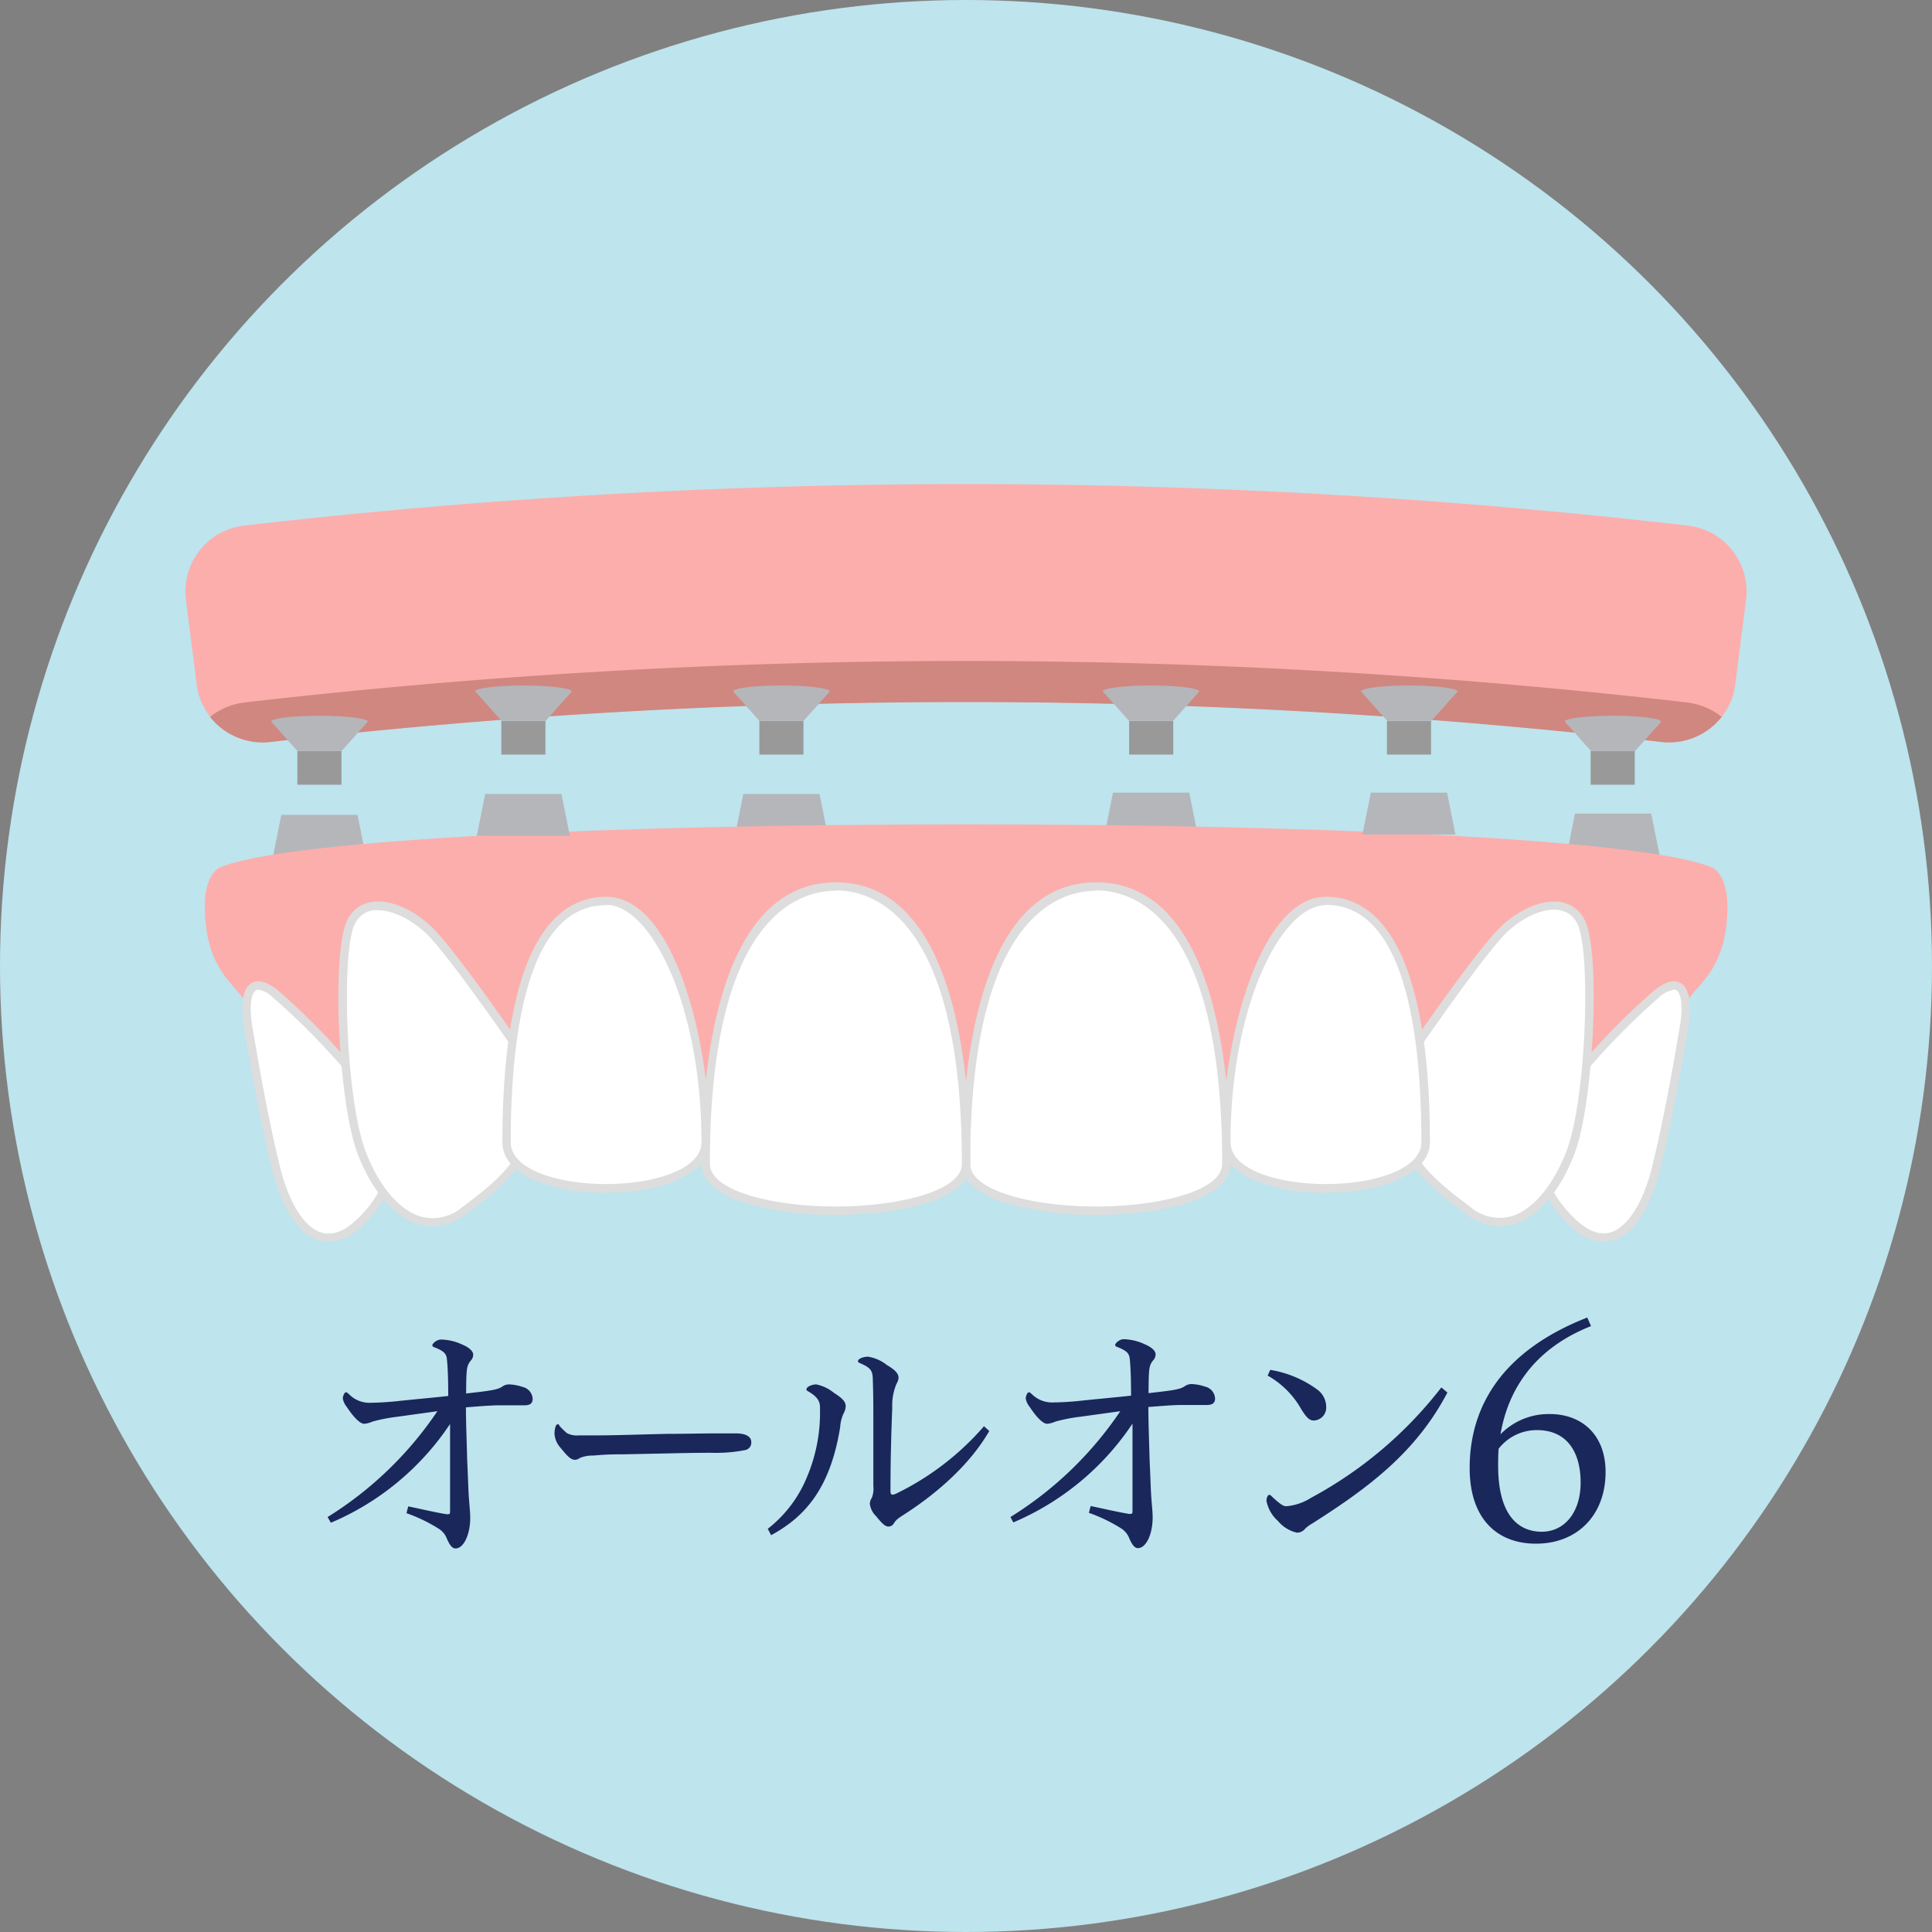 <svg xmlns="http://www.w3.org/2000/svg" viewBox="0 0 230 230"><rect x="0" y="0" width="230" height="230" fill="#808080" stroke="none"/><defs><style>.cls-1{fill:#bee4ed;}.cls-2{fill:#b5b6ba;}.cls-3{fill:#fcaeac;}.cls-4{fill:#fff;}.cls-5{fill:#ddd;}.cls-6{fill:#d08780;}.cls-7{fill:#999;}.cls-8{fill:#1a275b;}</style></defs><g id="レイヤー_2" data-name="レイヤー 2"><g id="レイヤー_1-2" data-name="レイヤー 1"><circle class="cls-1" cx="115" cy="115" r="115"/><polygon class="cls-2" points="32.49 102 33.49 97.01 42.56 97.01 43.57 102 32.49 102"/><polygon class="cls-2" points="98.56 99.51 87.49 99.51 88.49 94.52 97.56 94.52 98.56 99.51"/><polygon class="cls-2" points="197.58 101.85 196.57 96.86 187.5 96.86 186.5 101.85 197.58 101.85"/><polygon class="cls-2" points="142.58 99.35 141.58 94.36 132.5 94.36 131.5 99.35 142.58 99.35"/><path class="cls-3" d="M203.87,103.29c-16.06-6.87-161.68-6.87-177.74,0,0,0-1.74.69-1.74,4.57,0,8.63,4.73,9.67,5,12.14l14.31,16.47H186.34L200.65,120c.23-2.47,5-3.51,5-12.14C205.61,104,203.87,103.29,203.87,103.29Z"/><path class="cls-4" d="M188.87,126.7a82.84,82.84,0,0,1,8.42-8.46c3.36-2.63,3.72.86,3.14,4.23s-1.76,10.39-3.29,16.6-5.12,11-9.94,6.46S181.07,134.65,188.87,126.7Z"/><path class="cls-5" d="M190.88,147.84a6,6,0,0,1-4-1.94c-2.64-2.5-4-5.26-4.06-8.2-.06-3.6,1.85-7.42,5.7-11.34a82.78,82.78,0,0,1,8.48-8.51c1.28-1,2.32-1.27,3.09-.81,1.42.85,1.14,3.82.85,5.51l-.14.83c-.61,3.51-1.73,10.05-3.16,15.81-1.15,4.69-3.2,7.78-5.62,8.49A3.89,3.89,0,0,1,190.88,147.84Zm8.37-30a3.15,3.15,0,0,0-1.66.82,85.1,85.1,0,0,0-8.34,8.38l0,0c-3.66,3.73-5.49,7.31-5.43,10.63,0,2.67,1.31,5.19,3.75,7.49,1.48,1.41,2.88,1.93,4.17,1.55,2-.6,3.88-3.5,4.93-7.77,1.42-5.73,2.54-12.24,3.14-15.74l.14-.83c.47-2.66.15-4.17-.38-4.49A.56.56,0,0,0,199.25,117.82Z"/><path class="cls-4" d="M169,123.91s6.59-9.55,9.54-12.71,7.9-5,9.69-1.37,1.06,21.28-1.26,27.39-7.06,10.77-12.22,6.91S162.19,134.52,169,123.91Z"/><path class="cls-5" d="M178.54,146a6.86,6.86,0,0,1-4.09-1.51c-4.87-3.64-13-9.74-5.87-20.89h0c.27-.39,6.65-9.62,9.59-12.77,2.23-2.39,5.26-3.78,7.51-3.46a3.89,3.89,0,0,1,3,2.21c1.88,3.75,1.08,21.67-1.24,27.78-1.68,4.43-4.4,7.58-7.26,8.41A5.76,5.76,0,0,1,178.54,146Zm-9.13-21.85c-6.64,10.36.75,15.88,5.64,19.54a5.38,5.38,0,0,0,4.86,1.11c2.56-.75,5-3.66,6.59-7.8,2.37-6.26,2.91-23.74,1.29-27a2.89,2.89,0,0,0-2.24-1.67c-1.92-.27-4.65,1-6.64,3.15C176.05,114.6,169.62,123.89,169.41,124.19Z"/><path class="cls-4" d="M169.71,135.92c0,7.39-23.72,7.39-23.72,0,0-12.77,4.73-28.7,11.86-28.7C167.78,107.22,169.71,123.15,169.71,135.92Z"/><path class="cls-5" d="M157.85,142a22.63,22.63,0,0,1-8.34-1.42c-2.63-1.09-4-2.69-4-4.62,0-11.93,4.4-29.2,12.36-29.2s12.36,10.1,12.36,29.2C170.21,140.07,163.8,142,157.85,142Zm0-34.24c-5.36,0-11.36,12.06-11.36,28.2,0,3.31,5.72,5,11.36,5s11.36-1.73,11.36-5C169.21,123.06,167.24,107.72,157.85,107.72Z"/><path class="cls-4" d="M41.14,126.7a84,84,0,0,0-8.42-8.46c-3.36-2.63-3.73.86-3.14,4.23s1.75,10.39,3.29,16.6,5.11,11,9.93,6.46S48.94,134.65,41.14,126.7Z"/><path class="cls-5" d="M39.13,147.84a4,4,0,0,1-1.13-.16c-2.41-.71-4.46-3.8-5.62-8.49-1.42-5.74-2.54-12.26-3.14-15.77l-.15-.87c-.3-1.69-.58-4.66.85-5.51.77-.46,1.81-.19,3.09.81a82.35,82.35,0,0,1,8.47,8.51c3.85,3.92,5.77,7.74,5.7,11.34-.05,2.94-1.42,5.7-4.05,8.2A6,6,0,0,1,39.13,147.84Zm-8.37-30a.62.62,0,0,0-.31.07c-.52.32-.84,1.83-.38,4.49l.15.87c.6,3.5,1.72,10,3.13,15.7,1.06,4.27,2.9,7.17,4.93,7.77,1.29.38,2.7-.14,4.18-1.55,2.43-2.3,3.69-4.82,3.74-7.49.06-3.33-1.76-6.9-5.42-10.63l0,0a84.42,84.42,0,0,0-8.35-8.38A3.17,3.17,0,0,0,30.76,117.82Z"/><path class="cls-4" d="M61,123.91s-6.6-9.55-9.55-12.71-7.9-5-9.69-1.37S40.72,131.11,43,137.22s7.05,10.77,12.21,6.91S67.81,134.52,61,123.91Z"/><path class="cls-5" d="M51.46,146a5.87,5.87,0,0,1-1.64-.24c-2.86-.83-5.57-4-7.25-8.41-2.32-6.11-3.12-24-1.24-27.78a3.86,3.86,0,0,1,3-2.21c2.26-.32,5.28,1.07,7.52,3.46,2.94,3.15,9.32,12.38,9.59,12.77h0c7.15,11.15-1,17.25-5.88,20.89A6.82,6.82,0,0,1,51.46,146ZM45,108.36a4.89,4.89,0,0,0-.54,0,2.87,2.87,0,0,0-2.23,1.67c-1.62,3.24-1.09,20.72,1.28,27,1.57,4.14,4,7.05,6.6,7.8A5.41,5.41,0,0,0,55,143.73c4.89-3.66,12.27-9.18,5.63-19.54-.21-.3-6.64-9.59-9.49-12.65C49.29,109.6,46.86,108.36,45,108.36Z"/><path class="cls-4" d="M60.3,135.92c0,7.39,23.71,7.39,23.71,0,0-12.77-4.72-28.7-11.85-28.7C62.22,107.22,60.3,123.15,60.3,135.92Z"/><path class="cls-5" d="M72.16,142a22.69,22.69,0,0,1-8.35-1.42c-2.62-1.09-4-2.69-4-4.62,0-19.1,4.27-29.2,12.36-29.2S84.51,124,84.51,135.92C84.51,140.07,78.11,142,72.16,142Zm0-34.24c-9.39,0-11.36,15.34-11.36,28.2,0,3.31,5.71,5,11.36,5s11.35-1.73,11.35-5C83.51,119.78,77.52,107.72,72.16,107.72Z"/><path class="cls-4" d="M146,138.54c0,7.45-31,7.45-31,0,0-12.87,2.52-33,15.5-33S146,125.67,146,138.54Z"/><path class="cls-5" d="M130.5,144.63a37.18,37.18,0,0,1-10.81-1.42c-3.39-1.09-5.19-2.7-5.19-4.67,0-10.07,1.56-33.5,16-33.5s16,23.43,16,33.5C146.49,142.75,138.46,144.63,130.5,144.63Zm0-38.59c-4.51,0-15,3.16-15,32.5,0,3.31,7.73,5.09,15,5.09s15-1.78,15-5.09C145.49,109.2,135,106,130.5,106Z"/><path class="cls-4" d="M84,138.54c0,7.45,31,7.45,31,0,0-12.87-2.51-33-15.49-33S84,125.67,84,138.54Z"/><path class="cls-5" d="M99.51,144.63a37.18,37.18,0,0,1-10.81-1.42c-3.39-1.09-5.19-2.7-5.19-4.67,0-10.07,1.56-33.5,16-33.5s16,23.43,16,33.5C115.5,142.75,107.47,144.63,99.51,144.63Zm0-38.59c-4.51,0-15,3.16-15,32.5,0,3.31,7.73,5.09,15,5.09s15-1.78,15-5.09C114.5,109.2,104,106,99.51,106Z"/><path class="cls-3" d="M206.58,81.53a7.9,7.9,0,0,1-8.73,6.79,722.94,722.94,0,0,0-165.69,0,7.9,7.9,0,0,1-8.74-6.79c-.43-3.42-.87-6.84-1.3-10.27a7.9,7.9,0,0,1,7.06-8.7,749.81,749.81,0,0,1,171.64,0,7.9,7.9,0,0,1,7.06,8.7C207.45,74.69,207,78.11,206.58,81.53Z"/><path class="cls-6" d="M29.18,83.62A8.21,8.21,0,0,0,25,85.34a8,8,0,0,0,7.14,3,722.94,722.94,0,0,1,165.69,0,8,8,0,0,0,7.13-3,8.21,8.21,0,0,0-4.16-1.72A748.68,748.68,0,0,0,29.18,83.62Z"/><rect class="cls-7" x="35.4" y="89.41" width="5.25" height="4.01"/><path class="cls-2" d="M38,85.21c-3.16,0-5.72.31-5.72.69l.13.15,3,3.36h5.25l3-3.36.13-.15C43.74,85.52,41.18,85.21,38,85.21Z"/><rect class="cls-7" x="90.4" y="85.82" width="5.25" height="4.01"/><path class="cls-2" d="M93,81.61c-3.16,0-5.72.32-5.72.7l.13.15,3,3.36h5.25l3-3.36.13-.15C98.74,81.93,96.18,81.61,93,81.61Z"/><polygon class="cls-2" points="67.84 99.51 56.76 99.51 57.76 94.52 66.84 94.52 67.84 99.51"/><rect class="cls-7" x="59.68" y="85.82" width="5.25" height="4.01"/><path class="cls-2" d="M62.3,81.61c-3.16,0-5.72.32-5.72.7l.13.15,3,3.36h5.24l3-3.36.13-.15C68,81.93,65.46,81.61,62.3,81.61Z"/><rect class="cls-7" x="134.42" y="85.82" width="5.25" height="4.01"/><path class="cls-2" d="M137,81.61c-3.16,0-5.72.32-5.72.7l.13.15,3,3.36h5.24l3-3.36.13-.15C142.76,81.93,140.2,81.61,137,81.61Z"/><polygon class="cls-2" points="173.27 99.35 172.27 94.36 163.2 94.36 162.19 99.35 173.27 99.35"/><rect class="cls-7" x="165.11" y="85.82" width="5.25" height="4.01"/><path class="cls-2" d="M167.73,81.61c-3.15,0-5.71.32-5.71.7l.13.15,3,3.36h5.25l3-3.36.13-.15C173.45,81.93,170.89,81.61,167.73,81.61Z"/><rect class="cls-7" x="189.36" y="89.41" width="5.25" height="4.01"/><path class="cls-2" d="M192,85.21c-3.16,0-5.72.31-5.72.69l.13.15,3,3.36h5.24l3-3.36.12-.15C197.69,85.52,195.14,85.21,192,85.21Z"/><path class="cls-8" d="M39,180.6A43.25,43.25,0,0,0,52.07,168l-4.77.66a20.26,20.26,0,0,0-2.94.57,3.05,3.05,0,0,1-1,.27c-.54,0-1.35-.9-2.07-2a2.34,2.34,0,0,1-.48-1c0-.33.21-.75.36-.75s.18.06.36.21A3.41,3.41,0,0,0,44,167a36.35,36.35,0,0,0,3.69-.24c2.34-.24,3.75-.36,5.67-.57,0-2.13-.06-3.42-.15-4.32-.06-.69-.3-1-1.47-1.47-.24-.09-.27-.12-.27-.27s.48-.66,1.05-.66a6.24,6.24,0,0,1,2.52.6c1,.42,1.29.9,1.29,1.17a1,1,0,0,1-.27.72c-.54.66-.54,1-.57,3.93,3.27-.36,3.84-.48,4.38-.87a1.4,1.4,0,0,1,.72-.21,5.5,5.5,0,0,1,1.62.3,1.53,1.53,0,0,1,1.2,1.41c0,.57-.33.78-1,.78-1,0-2,0-2.94,0s-2.07.09-4,.24c0,1.71.06,3.06.15,6.36.09,1.71.12,3.33.21,4.53s.15,1.65.15,2.25c0,2.07-.81,3.66-1.74,3.66-.45,0-.75-.48-1.08-1.26a2.41,2.41,0,0,0-.87-1.05,18.85,18.85,0,0,0-3.9-1.89l.21-.81c1.74.36,3.09.69,4.53.93a.75.75,0,0,0,.24,0c.18,0,.21-.09.21-.33,0-3.81,0-6.75,0-10.41a32.11,32.11,0,0,1-14.19,11.76Z"/><path class="cls-8" d="M66.65,169.8a9.64,9.64,0,0,0,.84.81,2.56,2.56,0,0,0,1.41.27h1.89c2.73,0,5.7-.12,8.55-.18,2.22,0,4.35-.06,6.21-.06h2c1.32,0,1.89.42,1.89,1.05a.9.9,0,0,1-.69.93,18.12,18.12,0,0,1-4.11.33c-2.31,0-4.29.06-10.29.18-2,0-2.58.06-3.72.15a4,4,0,0,0-1.56.27,1.37,1.37,0,0,1-.57.24c-.6,0-1-.51-1.8-1.47a2.74,2.74,0,0,1-.69-1.65c0-.39.12-1.11.36-1.11S66.53,169.65,66.65,169.8Z"/><path class="cls-8" d="M91.4,182A14.94,14.94,0,0,0,96,176a19.67,19.67,0,0,0,1.62-8.19v-.27c0-.84-.45-1.35-1.44-1.92-.09-.06-.18-.09-.18-.21,0-.33.69-.6,1.17-.6a4.85,4.85,0,0,1,2.1,1c.93.6,1.41,1,1.41,1.62a2.08,2.08,0,0,1-.27.87,4.56,4.56,0,0,0-.39,1.59c-1.14,7.08-4,10.59-8.22,12.87Zm26.37-11.64c-2.31,4-6.21,7.41-10.08,9.9-.84.54-1,.66-1.29,1.11a.72.72,0,0,1-.66.36c-.39,0-.84-.48-1.44-1.23a2.44,2.44,0,0,1-.75-1.5,1.44,1.44,0,0,1,.24-.69,3,3,0,0,0,.18-1.41c0-2.34,0-4.86,0-7.29,0-1.83,0-3.6-.06-5.22,0-1.2-.21-1.53-1.44-2.07-.12-.06-.33-.12-.33-.27,0-.33.72-.54,1.2-.54a4.79,4.79,0,0,1,2.25,1c.93.54,1.38,1,1.38,1.5a1.52,1.52,0,0,1-.24.72,6.6,6.6,0,0,0-.51,2.85c-.12,3.09-.21,6.18-.21,10q0,.36.27.36a1.51,1.51,0,0,0,.45-.15,32.72,32.72,0,0,0,10.41-8Z"/><path class="cls-8" d="M120.29,180.6A43.25,43.25,0,0,0,133.37,168l-4.77.66a20.26,20.26,0,0,0-2.94.57,3.05,3.05,0,0,1-1,.27c-.54,0-1.35-.9-2.07-2a2.34,2.34,0,0,1-.48-1c0-.33.21-.75.36-.75s.18.06.36.21a3.41,3.41,0,0,0,2.46,1,36.35,36.35,0,0,0,3.69-.24c2.34-.24,3.75-.36,5.67-.57,0-2.13-.06-3.42-.15-4.32-.06-.69-.3-1-1.47-1.47-.24-.09-.27-.12-.27-.27s.48-.66,1-.66a6.24,6.24,0,0,1,2.52.6c1,.42,1.29.9,1.29,1.17a1,1,0,0,1-.27.72c-.54.66-.54,1-.57,3.93,3.27-.36,3.84-.48,4.38-.87a1.4,1.4,0,0,1,.72-.21,5.5,5.5,0,0,1,1.62.3,1.53,1.53,0,0,1,1.2,1.41c0,.57-.33.78-1,.78-1,0-1.95,0-2.94,0s-2.07.09-4,.24c0,1.71.06,3.06.15,6.36.09,1.71.12,3.33.21,4.53s.15,1.65.15,2.25c0,2.07-.81,3.66-1.74,3.66-.45,0-.75-.48-1.08-1.26a2.41,2.41,0,0,0-.87-1.05,18.85,18.85,0,0,0-3.9-1.89l.21-.81c1.74.36,3.09.69,4.53.93a.75.75,0,0,0,.24,0c.18,0,.21-.09.21-.33,0-3.81,0-6.75,0-10.41a32.11,32.11,0,0,1-14.19,11.76Z"/><path class="cls-8" d="M172.31,165.78c-3.72,7.08-9.3,11.28-16.11,15.6a3.84,3.84,0,0,0-.93.72,1.2,1.2,0,0,1-.87.36,4.09,4.09,0,0,1-2.25-1.38,4.29,4.29,0,0,1-1.38-2.4c0-.36.15-.72.33-.72s.18.09.69.54c.87.78,1.11.81,1.38.81a6.53,6.53,0,0,0,2.91-1,48.88,48.88,0,0,0,15.51-13.14Zm-21.09-2.7a13,13,0,0,1,5.55,2.31,2.56,2.56,0,0,1,1.11,2.07,1.54,1.54,0,0,1-1.47,1.65c-.51,0-.87-.33-1.5-1.35a10.5,10.5,0,0,0-4-4Z"/><path class="cls-8" d="M189.41,157.87c-7.34,2.89-10,8.26-10.78,12.88a8,8,0,0,1,5.88-2.41c3.74,0,6.63,2.41,6.63,6.9,0,5.06-3.29,8.53-8.29,8.53-4.66,0-7.89-3-7.89-9,0-6.87,3.4-13.77,14-17.92Zm-11,14.62c-.06.71-.06,1.39-.06,2,0,6.29,2.72,7.86,5.2,7.86,2.65,0,4.62-2.25,4.62-5.85s-1.6-6.25-5.2-6.25A5.75,5.75,0,0,0,178.39,172.49Z"/></g></g></svg>